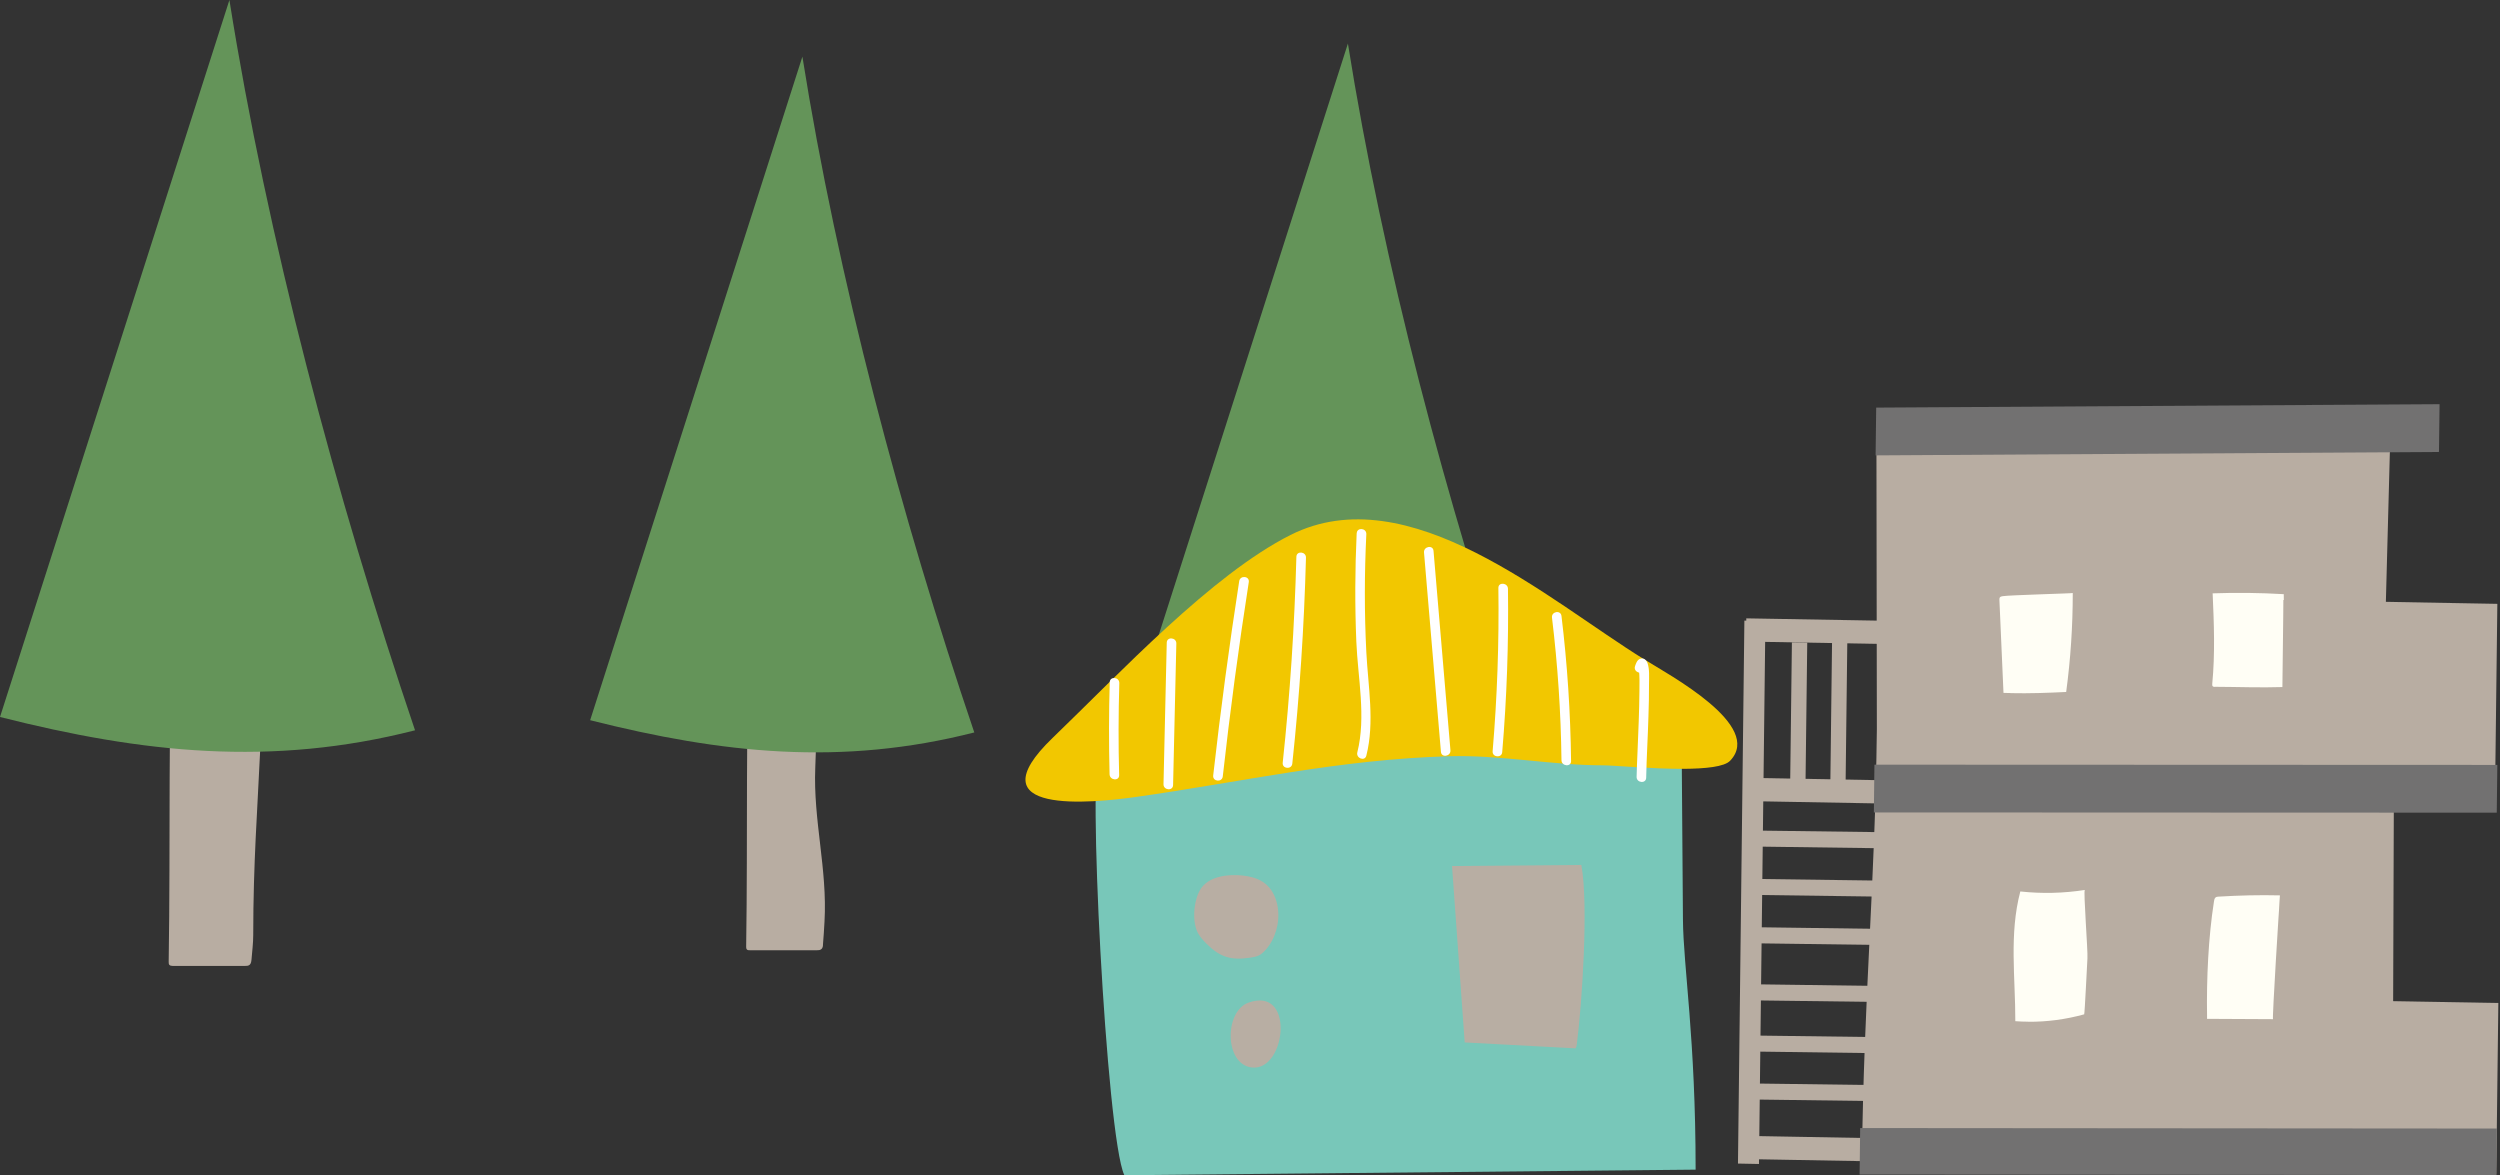 <svg width="334" height="157" viewBox="0 0 334 157" fill="none" xmlns="http://www.w3.org/2000/svg">
<rect x="0" y="0" width="334" height="157" fill="#333333" stroke="none"/>
<g clip-path="url(#clip0_1292_4925)">
<path d="M33.832 124.861C33.832 115.343 34.405 108.003 34.749 100.434C35.093 92.607 34.52 85.124 34.319 77.325C31.223 77.669 26.234 79.905 23.137 80.278C22.421 96.391 22.793 112.389 22.535 128.502C22.535 128.646 22.535 128.789 22.621 128.904C22.736 129.019 22.908 129.047 23.08 129.047C26.291 129.047 29.502 129.047 32.714 129.047C32.943 129.047 33.172 129.047 33.344 128.904C33.545 128.732 33.574 128.445 33.602 128.187C33.688 127.098 33.832 126.008 33.832 124.919V124.861Z" fill="#B8ADA2"/>
<path d="M30.649 0C35.695 31.767 44.841 66.201 55.449 97.567C36.269 102.469 19.009 100.606 0 95.789L30.649 0Z" fill="#649459"/>
<path d="M110.153 123.141C110.554 116.117 108.634 109.608 108.92 102.584C109.236 95.359 109.035 88.105 108.834 80.88C105.967 81.196 103.1 81.54 100.233 81.855C99.573 96.764 99.918 111.558 99.688 126.467C99.688 126.582 99.688 126.725 99.774 126.84C99.86 126.954 100.032 126.954 100.204 126.954C103.186 126.954 106.139 126.954 109.121 126.954C109.322 126.954 109.551 126.954 109.723 126.811C109.924 126.668 109.952 126.381 109.952 126.151C110.038 125.148 110.096 124.145 110.153 123.141Z" fill="#B8ADA2"/>
<path d="M107.2 7.569C111.873 36.957 120.331 68.839 130.165 97.854C112.418 102.384 96.448 100.663 78.844 96.219L107.2 7.569Z" fill="#649459"/>
<path d="M183.034 121.363C183.436 114.339 181.515 107.831 181.801 100.806C182.117 93.581 181.916 86.328 181.715 79.103C178.848 79.418 175.981 79.762 173.114 80.078C172.455 94.986 172.799 109.78 172.569 124.689C172.569 124.804 172.569 124.947 172.655 125.062C172.741 125.177 172.913 125.177 173.085 125.177C176.067 125.177 179.02 125.177 182.002 125.177C182.203 125.177 182.432 125.177 182.604 125.033C182.805 124.89 182.833 124.603 182.833 124.374C182.92 123.37 182.977 122.367 183.034 121.363Z" fill="#B8ADA2"/>
<path d="M180.081 5.82C184.754 35.208 193.212 67.09 203.046 96.105C185.299 100.635 169.329 98.914 151.726 94.47L180.081 5.82Z" fill="#649459"/>
</g>
<g clip-path="url(#clip1_1292_4925)">
<path d="M150.209 157C147.792 151.899 145.197 101.023 146.946 101.012C147.079 101.012 224.675 100.399 224.675 100.399C224.742 107.895 224.786 115.401 224.842 122.886C224.897 129.19 226.535 138.746 226.535 156.265L150.198 157.011L150.209 157Z" fill="#78C7B9"/>
<path d="M171.092 137.387C171.092 139.982 169.588 142.933 167.194 142.61C163.552 142.131 163.574 135.092 166.793 133.956C169.834 132.865 171.103 134.981 171.092 137.387Z" fill="#B8AEA3"/>
<path d="M224.975 102.716C220.754 102.738 215.731 102.259 214.205 102.248C207.311 102.248 200.484 100.833 193.567 101.034C178.888 101.457 166.102 104.442 151.79 106.469C145.932 107.293 129.838 108.964 140.653 98.561C149.608 89.941 161.848 76.799 172.406 71.475C188.177 63.545 206.888 80.184 219.629 88.07C223.071 90.208 235.645 96.946 231.145 101.635C230.377 102.448 227.86 102.693 224.975 102.716Z" fill="#F2C700"/>
<path d="M168.686 117.807C168.909 117.941 169.11 118.108 169.299 118.286C170.09 119.043 170.546 120.135 170.713 121.26C171.014 123.287 170.39 125.447 169.076 126.917C168.82 127.196 168.542 127.463 168.219 127.63C167.851 127.82 167.439 127.875 167.038 127.942C164.499 128.321 163.028 127.92 161.168 126.06C160.768 125.659 160.367 125.225 160.077 124.712C159.231 123.209 159.453 120.391 160.333 118.887C161.447 116.994 164.187 116.771 166.047 116.972C166.96 117.072 167.896 117.306 168.675 117.796L168.686 117.807Z" fill="#B8AEA3"/>
<path d="M148.26 91.144C148.138 95.242 148.138 99.341 148.238 103.44C148.26 104.264 149.541 104.386 149.519 103.562C149.407 99.463 149.418 95.365 149.541 91.266C149.563 90.442 148.282 90.32 148.26 91.144Z" fill="white"/>
<path d="M155.878 85.853C155.733 92.157 155.589 98.461 155.444 104.765C155.422 105.589 156.702 105.712 156.725 104.887C156.869 98.584 157.014 92.28 157.159 85.976C157.181 85.152 155.901 85.029 155.878 85.853Z" fill="white"/>
<path d="M165.557 77.645C164.22 86.277 163.062 94.93 162.082 103.607C161.993 104.431 163.274 104.553 163.363 103.729C164.332 95.053 165.49 86.399 166.838 77.767C166.96 76.943 165.679 76.832 165.557 77.645Z" fill="white"/>
<path d="M173.197 74.382C172.952 83.57 172.351 92.759 171.37 101.903C171.281 102.727 172.562 102.849 172.651 102.025C173.631 92.881 174.233 83.704 174.478 74.504C174.5 73.68 173.219 73.558 173.197 74.382Z" fill="white"/>
<path d="M181.25 71.252C181.027 76.075 181.005 80.897 181.205 85.72C181.406 90.542 182.53 95.777 181.339 100.51C181.138 101.312 182.341 101.758 182.542 100.956C183.678 96.456 182.775 91.701 182.542 87.134C182.274 81.877 182.285 76.62 182.542 71.363C182.575 70.539 181.294 70.417 181.261 71.241L181.25 71.252Z" fill="white"/>
<path d="M190.248 73.814C191.006 82.69 191.752 91.578 192.509 100.455C192.576 101.279 193.846 101.056 193.779 100.232C193.022 91.355 192.275 82.468 191.518 73.591C191.451 72.767 190.182 72.99 190.248 73.814Z" fill="white"/>
<path d="M200.183 78.547C200.284 85.831 200.027 93.115 199.415 100.366C199.348 101.19 200.629 101.312 200.696 100.488C201.308 93.226 201.564 85.954 201.464 78.67C201.464 77.845 200.172 77.723 200.183 78.547Z" fill="white"/>
<path d="M207.345 82.512C208.113 88.838 208.536 95.187 208.614 101.557C208.614 102.382 209.906 102.504 209.895 101.68C209.817 95.198 209.394 88.727 208.614 82.289C208.514 81.465 207.245 81.688 207.345 82.512Z" fill="white"/>
<path d="M219.93 103.907C219.986 101.179 220.153 98.45 220.231 95.732C220.276 94.262 220.32 92.792 220.309 91.322C220.309 90.464 220.398 89.428 220.109 88.593C219.953 88.159 219.563 87.814 219.073 88.036C218.705 88.203 218.56 88.649 218.438 89.005C218.182 89.796 219.385 90.242 219.641 89.451C219.685 89.317 219.763 89.172 219.797 89.05C219.763 89.206 219.774 89.05 219.797 89.05C219.819 89.072 219.128 89.161 218.95 89.061C218.872 89.016 218.872 88.849 218.906 89.061C218.928 89.195 218.95 89.339 218.961 89.473C219.062 90.409 219.039 91.367 219.028 92.313C219.006 95.031 218.883 97.737 218.772 100.455C218.727 101.568 218.672 102.682 218.65 103.785C218.627 104.609 219.919 104.732 219.93 103.907Z" fill="white"/>
<path d="M195.695 139.269L210.485 140.06C210.608 139.915 210.641 139.703 210.664 139.503C211.354 134.157 212.256 120.792 211.265 115.557L193.991 115.702L195.684 139.269H195.695Z" fill="#B8AEA3"/>
<path d="M233.273 85.709L233.306 82.612L252.574 82.947L252.541 86.054L233.273 85.709Z" fill="#B8ADA2"/>
<path d="M234.498 154.873L234.531 151.776L253.799 152.122L253.766 155.218L234.498 154.873Z" fill="#B8ADA2"/>
<path d="M250.748 97.492C250.503 118.576 249.022 132.609 248.743 155.396L319.634 156.989C319.389 138.935 318.754 124.389 318.509 106.346C317.985 100.165 319.121 92.391 318.598 86.21L319.355 57.787L250.692 59.335L250.748 97.481V97.492Z" fill="#B8ADA2"/>
<path d="M295.91 91.756C298.94 91.767 302.003 91.89 305.021 91.79C305.155 87.658 305.177 83.514 305.11 79.382C301.947 79.193 298.773 79.16 295.61 79.271C295.788 83.336 295.944 87.323 295.554 91.4C295.543 91.511 295.554 91.656 295.665 91.723C295.732 91.756 295.821 91.767 295.91 91.767V91.756Z" fill="#FFFEF5"/>
<path d="M268.635 92.603C271.118 92.658 273.524 92.569 276.041 92.447C276.632 88.059 276.921 83.637 276.921 79.227C276.921 79.282 268.345 79.505 267.554 79.65C267.421 79.672 267.287 79.706 267.209 79.783C267.12 79.873 267.12 80.006 267.12 80.118C267.298 84.272 267.477 88.426 267.666 92.569C267.989 92.581 268.312 92.592 268.635 92.592V92.603Z" fill="#FFFEF5"/>
<path d="M294.863 135.716C294.863 135.85 294.863 135.983 294.863 136.117C297.804 136.128 300.733 136.151 303.673 136.162C303.551 136.162 304.486 121.081 304.609 119.622C301.88 119.556 299.14 119.622 296.412 119.789C296.267 119.789 296.1 119.812 295.988 119.912C295.855 120.035 295.81 120.235 295.788 120.424C295.03 125.258 294.785 130.805 294.863 135.705V135.716Z" fill="#FFFEF5"/>
<path d="M270.951 136.507C273.468 136.529 275.985 136.195 278.447 135.516C278.514 135.493 278.848 128.555 278.881 128.042C278.959 127.051 278.313 118.932 278.536 118.898C275.685 119.344 272.778 119.411 269.915 119.099C268.412 124.79 269.258 130.604 269.247 136.429C269.815 136.474 270.383 136.496 270.951 136.496V136.507Z" fill="#FFFEF5"/>
<path d="M319.645 157L304.164 156.109L305.066 80.162L333.645 80.674L333.344 105.467L319.823 105.233L319.645 157Z" fill="#B8ADA2"/>
<path d="M234.999 155.508L232.193 155.452L233.05 82.913L235.857 82.969L234.999 155.508Z" fill="#B8ADA2"/>
<path d="M241.214 104.865L239.165 104.821L239.398 85.82L241.448 85.853L241.214 104.865Z" fill="#B8ADA2"/>
<path d="M233.462 107.026L233.496 103.918L252.764 104.264L252.73 107.371L233.462 107.026Z" fill="#B8ADA2"/>
<path d="M246.56 105.645L244.522 105.611L244.778 84.361L246.816 84.406L246.56 105.645Z" fill="#B8ADA2"/>
<path d="M250.425 102.159L250.347 108.541L333.566 108.574L333.644 102.192L250.425 102.159Z" fill="#727171"/>
<path d="M250.659 54.457L250.581 60.839L325.848 60.382L325.926 54L250.659 54.457Z" fill="#727171"/>
<path d="M333.5 156.944L316.66 156.644L316.938 133.711L333.778 134.001L333.5 156.944Z" fill="#B8ADA2"/>
<path d="M248.52 150.707L248.442 156.922L333.5 156.989L333.578 150.774L248.52 150.707Z" fill="#727171"/>
<path d="M234.108 140.483L234.153 138.345L252.285 138.578L252.24 140.728L234.108 140.483Z" fill="#B8ADA2"/>
<path d="M232.994 146.876L233.028 144.738L253.298 145.005L253.254 147.143L232.994 146.876Z" fill="#B8ADA2"/>
<path d="M233.93 133.645L233.964 131.495L252.096 131.74L252.062 133.878L233.93 133.645Z" fill="#B8ADA2"/>
<path d="M233.741 126.015L233.774 123.866L251.906 124.111L251.873 126.26L233.741 126.015Z" fill="#B8ADA2"/>
<path d="M233.93 119.556L233.964 117.417L252.096 117.662L252.062 119.801L233.93 119.556Z" fill="#B8ADA2"/>
<path d="M235.044 113.107L235.077 110.969L253.209 111.202L253.176 113.352L235.044 113.107Z" fill="#B8ADA2"/>
</g>
<defs>
<clipPath id="clip0_1292_4925">
<rect width="203.047" height="128.99" fill="white"/>
</clipPath>
<clipPath id="clip1_1292_4925">
<rect width="196.778" height="103" fill="white" transform="translate(137 54)"/>
</clipPath>
</defs>
</svg>
